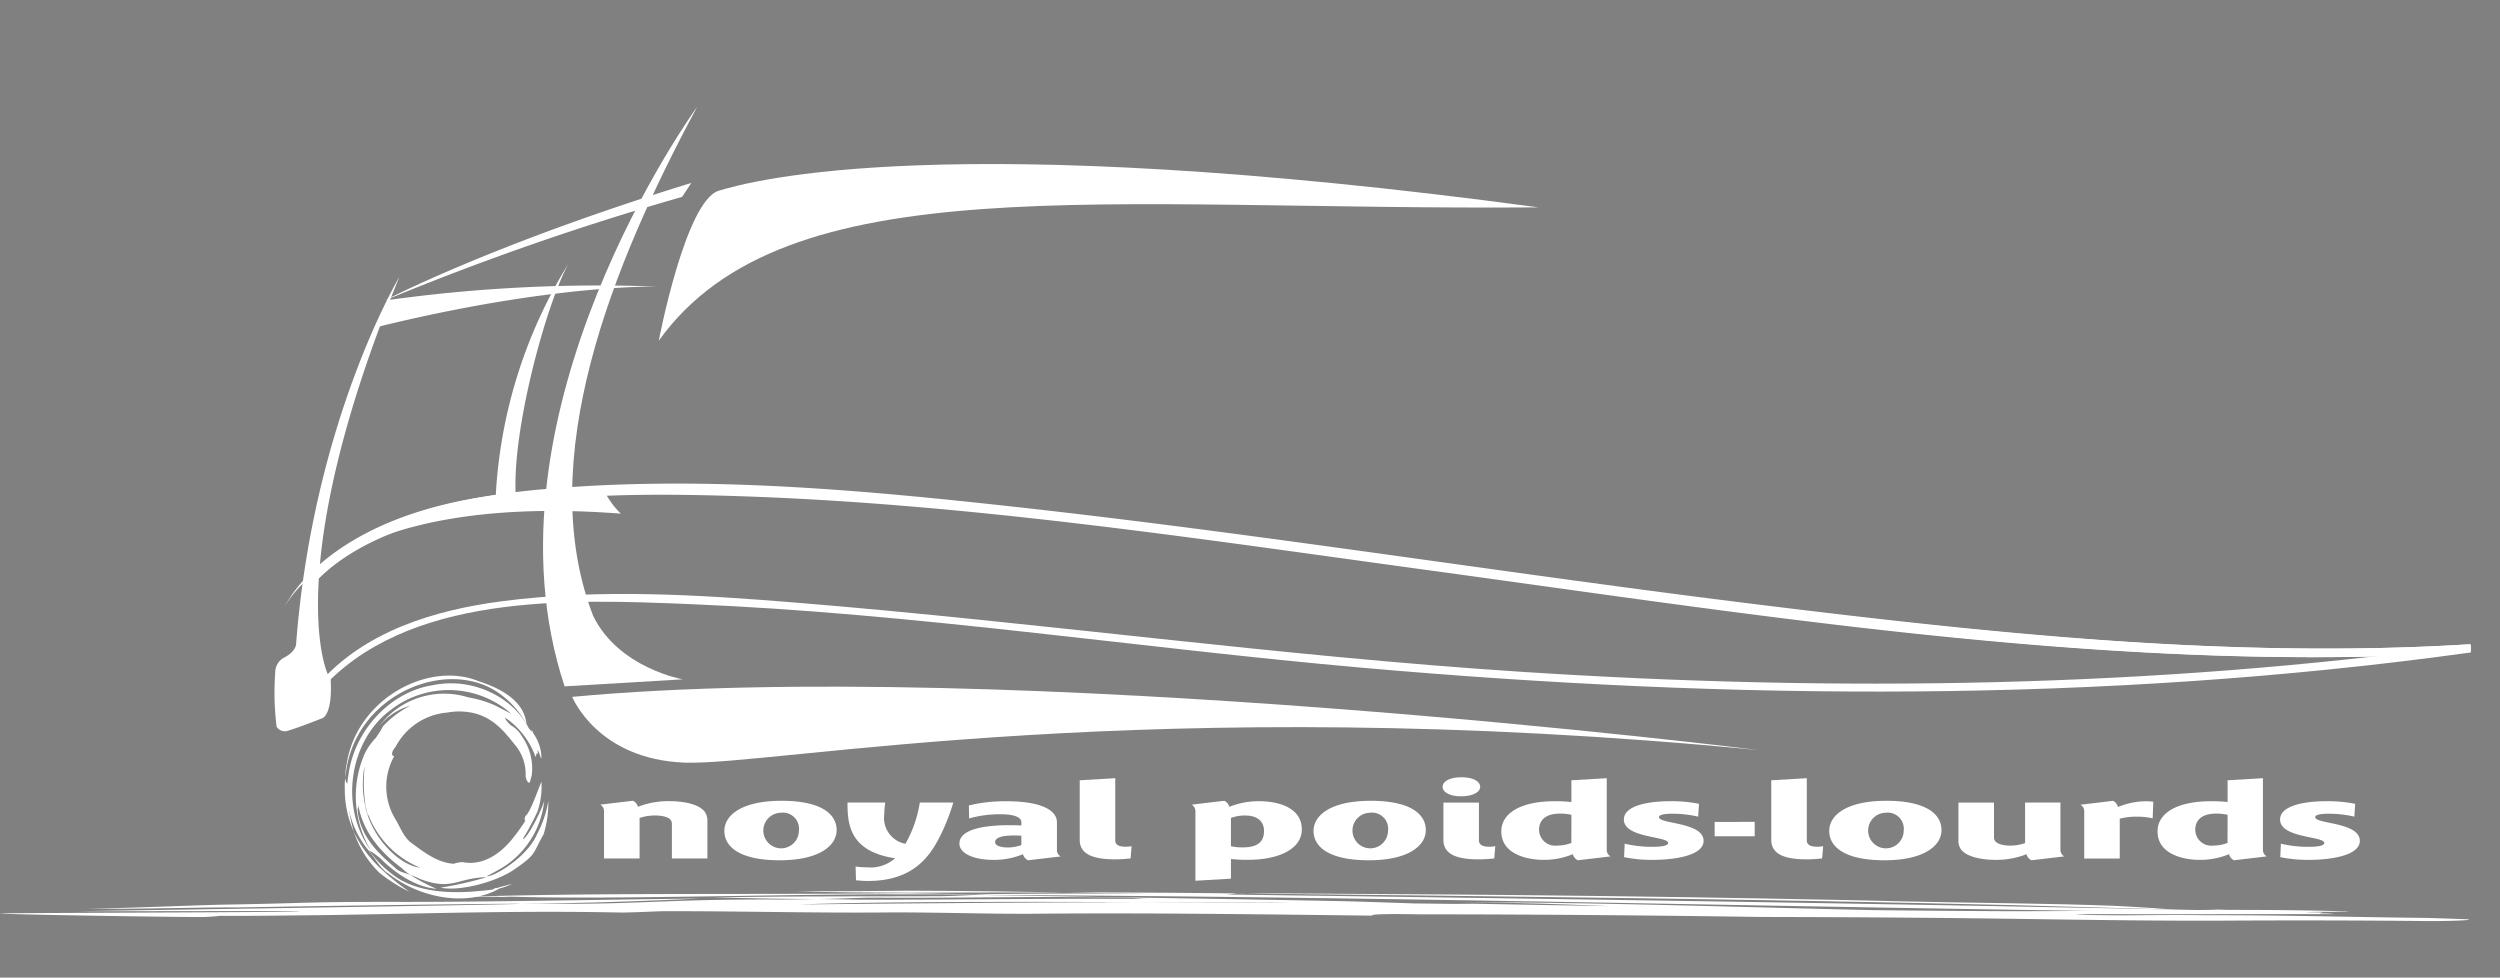 <svg xmlns="http://www.w3.org/2000/svg" width="300" height="117.313" viewBox="0 0 300 117.313"><rect x="0" y="0" width="300" height="117.313" fill="#808080" stroke="none"/><g id="Logo-white" transform="translate(-26.786 -2.838)"><path id="Trac&#xE9;_43" data-name="Trac&#xE9; 43" d="M483.451,2.838" transform="translate(-156.666)" fill="#fff" stroke="#000f8f" stroke-width="0.983"></path><g id="Groupe_13" data-name="Groupe 13" transform="translate(98.81 96.109)"><path id="Trac&#xE9;_44" data-name="Trac&#xE9; 44" d="M145.024,156.039v-4.087a.89.89,0,0,0-.071-.416c-.194-.454-1.067-.656-1.914-.656a5.589,5.589,0,0,0-1.89.3v4.854h-4.266v-5.651a.885.885,0,0,0-.459-.805l3.926-.467a1.121,1.121,0,0,1,.6.719h.024a9.927,9.927,0,0,1,3.735-.669c1.864,0,3.728.4,4.336,1.387a1.827,1.827,0,0,1,.241.972v4.515Z" transform="translate(-136.423 -146.292)" fill="#fff"></path><path id="Trac&#xE9;_45" data-name="Trac&#xE9; 45" d="M165.743,156.254c-4.8,0-6.639-1.615-6.639-3.52s2.109-3.618,6.858-3.618c4.8,0,6.615,1.613,6.615,3.518C172.577,154.513,170.467,156.254,165.743,156.254Zm.1-5.7a2.134,2.134,0,1,0,2.205,2.157A1.939,1.939,0,0,0,165.841,150.553Z" transform="translate(-144.204 -146.292)" fill="#fff"></path><path id="Trac&#xE9;_46" data-name="Trac&#xE9; 46" d="M192.622,153.628c-1.284,2.509-3.343,5.221-8.578,5.221a12.988,12.988,0,0,1-1.429-.089l-.047-1.651a7.828,7.828,0,0,0,1.331.1,4.491,4.491,0,0,0,3.417-1.085c-5.549-.82-5.719-4.2-5.719-6.685h4.533a9.267,9.267,0,0,0-.122,1.414,3.154,3.154,0,0,0,2.519,3.53h.024a14.456,14.456,0,0,0,1.721-4.943h4.022A24.515,24.515,0,0,1,192.622,153.628Z" transform="translate(-151.921 -146.403)" fill="#fff"></path><path id="Trac&#xE9;_47" data-name="Trac&#xE9; 47" d="M210.27,156.28a1.12,1.12,0,0,1-.6-.72h-.026a9,9,0,0,1-3.537.67c-2.351,0-4.069-.77-4.069-1.954,0-1.691,2.882-2.208,6.008-2.208.46,0,.969.012,1.428.037v-.364c0-.77-1.235-.985-2.544-.985a13.487,13.487,0,0,0-3.731.505l-.024-1.564a18.592,18.592,0,0,1,4.532-.5c3.973,0,6.033,1,6.033,2.535v3.266a.853.853,0,0,0,.459.821Zm-.8-2.951c-.291-.013-.581-.026-.849-.026-1.137,0-2.3.152-2.3.8,0,.441.727.642,1.527.642a4.8,4.8,0,0,0,1.623-.29Z" transform="translate(-158.932 -146.318)" fill="#fff"></path><path id="Trac&#xE9;_48" data-name="Trac&#xE9; 48" d="M230.121,154.61a15.373,15.373,0,0,1-1.916.114c-3,0-4.19-.845-4.19-2.347v-7.138l4.264-.252v7.479c0,.441.363.744,1.188.744a4.486,4.486,0,0,0,.773-.062Z" transform="translate(-166.473 -144.875)" fill="#fff"></path><path id="Trac&#xE9;_49" data-name="Trac&#xE9; 49" d="M251.18,156.2a18.826,18.826,0,0,1-2.009-.1v2.36l-4.264.25v-8.323a.877.877,0,0,0-.462-.805l3.926-.467a1.153,1.153,0,0,1,.606.719H249a9.373,9.373,0,0,1,3.56-.669c2.035,0,5.114.631,5.114,3.4C257.676,154.753,255.181,156.2,251.18,156.2Zm-.313-5.323a4.95,4.95,0,0,0-1.7.3v3.391a6.628,6.628,0,0,0,1.429.139c2.082,0,2.543-.933,2.543-1.967C253.143,151.625,252.393,150.881,250.867,150.881Z" transform="translate(-173.481 -146.292)" fill="#fff"></path><path id="Trac&#xE9;_50" data-name="Trac&#xE9; 50" d="M273.365,156.254c-4.794,0-6.639-1.615-6.639-3.52s2.11-3.618,6.857-3.618c4.8,0,6.616,1.613,6.616,3.518C280.2,154.513,278.092,156.254,273.365,156.254Zm.1-5.7a2.134,2.134,0,1,0,2.2,2.157A1.937,1.937,0,0,0,273.463,150.553Z" transform="translate(-181.125 -146.292)" fill="#fff"></path><path id="Trac&#xE9;_51" data-name="Trac&#xE9; 51" d="M292.5,147.1c-1.428,0-2.2-.541-2.2-1.134,0-.619.8-1.147,2.253-1.147,1.478,0,2.255.528,2.255,1.147S293.952,147.1,292.5,147.1Zm4,7.454a15.786,15.786,0,0,1-1.94.114c-2.981,0-4.166-.846-4.166-2.347v-4.465h4.265v4.553c0,.441.362.744,1.184.744a4.513,4.513,0,0,0,.776-.062Z" transform="translate(-189.21 -144.817)" fill="#fff"></path><path id="Trac&#xE9;_52" data-name="Trac&#xE9; 52" d="M310.211,154.837a1.153,1.153,0,0,1-.606-.72h-.025a9.043,9.043,0,0,1-3.514.67c-1.814,0-5.04-.619-5.04-3.418,0-2.132,2.23-3.62,6.445-3.62a16.96,16.96,0,0,1,1.964.1v-2.611l4.24-.252v8.563a.884.884,0,0,0,.46.821Zm-.776-5.46a6.036,6.036,0,0,0-1.382-.14c-1.866,0-2.5.92-2.5,1.954a1.936,1.936,0,0,0,2.206,1.879,4.569,4.569,0,0,0,1.674-.315Z" transform="translate(-192.892 -144.875)" fill="#fff"></path><path id="Trac&#xE9;_53" data-name="Trac&#xE9; 53" d="M326.88,156.23a16.133,16.133,0,0,1-3.442-.327l.075-1.615a13.877,13.877,0,0,0,3.342.377c.994,0,1.866-.1,1.866-.466,0-.819-5.307-.567-5.307-2.812,0-1.665,2.908-2.194,5.55-2.194a16.329,16.329,0,0,1,3.463.315l-.1,1.537a13.581,13.581,0,0,0-3.126-.351c-.8,0-1.575.089-1.575.416,0,.832,5.353.58,5.353,2.838C332.983,155.686,329.615,156.23,326.88,156.23Z" transform="translate(-200.573 -146.318)" fill="#fff"></path><path id="Trac&#xE9;_54" data-name="Trac&#xE9; 54" d="M339.992,154.7v-1.727H344.8V154.7Z" transform="translate(-206.26 -147.616)" fill="#fff"></path><path id="Trac&#xE9;_55" data-name="Trac&#xE9; 55" d="M356.442,154.61a15.356,15.356,0,0,1-1.914.114c-3,0-4.191-.845-4.191-2.347v-7.138l4.264-.252v7.479c0,.441.364.744,1.186.744a4.509,4.509,0,0,0,.776-.062Z" transform="translate(-209.81 -144.875)" fill="#fff"></path><path id="Trac&#xE9;_56" data-name="Trac&#xE9; 56" d="M367.562,156.254c-4.8,0-6.638-1.615-6.638-3.52s2.1-3.618,6.856-3.618c4.8,0,6.615,1.613,6.615,3.518C374.4,154.513,372.286,156.254,367.562,156.254Zm.1-5.7a2.134,2.134,0,1,0,2.2,2.157A1.94,1.94,0,0,0,367.659,150.553Z" transform="translate(-213.441 -146.292)" fill="#fff"></path><path id="Trac&#xE9;_57" data-name="Trac&#xE9; 57" d="M393.3,156.365a1.089,1.089,0,0,1-.606-.72h-.022a9.909,9.909,0,0,1-3.66.67c-1.818,0-3.685-.4-4.265-1.387a1.825,1.825,0,0,1-.219-.984v-4.5h4.266v4.087a.923.923,0,0,0,.07.416c.2.44,1.019.656,1.82.656a5.426,5.426,0,0,0,1.841-.3V149.44h4.241v5.638a.9.9,0,0,0,.459.821Z" transform="translate(-221.538 -146.403)" fill="#fff"></path><path id="Trac&#xE9;_58" data-name="Trac&#xE9; 58" d="M415.479,151.223a8.09,8.09,0,0,0-1.89-.2,7.844,7.844,0,0,0-2.062.241v4.78h-4.263v-5.651a.873.873,0,0,0-.46-.805l3.924-.467a1.117,1.117,0,0,1,.581.731h.026a8.953,8.953,0,0,1,3.439-.681,5.048,5.048,0,0,1,.776.064Z" transform="translate(-229.181 -146.292)" fill="#fff"></path><path id="Trac&#xE9;_59" data-name="Trac&#xE9; 59" d="M430.073,154.837a1.157,1.157,0,0,1-.6-.72h-.026a9.047,9.047,0,0,1-3.513.67c-1.816,0-5.039-.619-5.039-3.418,0-2.132,2.228-3.62,6.445-3.62a16.949,16.949,0,0,1,1.962.1v-2.611l4.24-.252v8.563a.884.884,0,0,0,.461.821Zm-.773-5.46a6.031,6.031,0,0,0-1.381-.14c-1.867,0-2.5.92-2.5,1.954a1.933,1.933,0,0,0,2.206,1.879,4.57,4.57,0,0,0,1.671-.315Z" transform="translate(-234.014 -144.875)" fill="#fff"></path><path id="Trac&#xE9;_60" data-name="Trac&#xE9; 60" d="M446.744,156.23a16.13,16.13,0,0,1-3.44-.327l.074-1.615a13.876,13.876,0,0,0,3.343.377c.992,0,1.866-.1,1.866-.466,0-.819-5.306-.567-5.306-2.812,0-1.665,2.9-2.194,5.548-2.194a16.313,16.313,0,0,1,3.462.315l-.094,1.537a13.6,13.6,0,0,0-3.128-.351c-.8,0-1.572.089-1.572.416,0,.832,5.353.58,5.353,2.838C452.851,155.686,449.482,156.23,446.744,156.23Z" transform="translate(-241.695 -146.318)" fill="#fff"></path></g><path id="Trac&#xE9;_61" data-name="Trac&#xE9; 61" d="M446.342,181.414" transform="translate(-143.935 -61.263)" fill="#fff" stroke="#000f8f" stroke-width="0.983"></path><g id="Groupe_23" data-name="Groupe 23" transform="translate(26.785 15.648)"><g id="Groupe_16" data-name="Groupe 16" transform="translate(41.369 68.264)"><path id="Trac&#xE9;_62" data-name="Trac&#xE9; 62" d="M116.767,139.811a11.228,11.228,0,1,1-11.228-11.228A11.228,11.228,0,0,1,116.767,139.811Z" transform="translate(-91.32 -127.05)" fill="none"></path><g id="Groupe_15" data-name="Groupe 15"><g id="Groupe_14" data-name="Groupe 14"><path id="Trac&#xE9;_63" data-name="Trac&#xE9; 63" d="M111.617,138.657a5.418,5.418,0,0,0-1.3-3.643c-1.211-1.516-2.494-3.14-4.78-3.75a7.832,7.832,0,0,0-3.336-.1A7.716,7.716,0,0,0,96,135.3c-.234.217-.708.993-.158,1.106a7.483,7.483,0,0,0,.193,7.624c.545.926.979,2.171,1.951,2.835,1.477,1.084,3.053,2.312,4.995,2.442a3.977,3.977,0,0,1,1.051-.2c2.645.531,4.862-1.3,6.175-3.024a21.874,21.874,0,0,0,1.368-1.931c-.156-.185-.038-.337,0-.574.616-.353,1.683-3.662,1.94-4.085a9.553,9.553,0,0,1-.482,3.558,31.634,31.634,0,0,1-1.76,3.279c.519.127,2.714-4.313,2.6-4.843a10.741,10.741,0,0,1-4.949,8.218c-1.652.99-2.222,1.157-1.852,1.092.744.012,4.706-2.171,5.966-5.143a12.792,12.792,0,0,0,1.3-3.893,12.847,12.847,0,0,1-.568,4.015c-1.31,2.25-.785,2.34-3.36,4.1-2.065,1.536-6.6,2.79-9.007,2.3a45.34,45.34,0,0,0,5.52-1.249c-3.417.024-4.1,1.661-7.928.225a9.45,9.45,0,0,0-1.182-.484,6.42,6.42,0,0,1-1.1-.87c-2.571-1.927-4.635-4.342-5.2-7.62.095.265-.1.5-.052.788.328,2.966,2.276,4.93,4.524,6.853.394.466,1.276.594,1.821.849a22.445,22.445,0,0,0,3.113,1.642c-2.416-.179-4.9-1.814-6.7-3.616a8.653,8.653,0,0,0-1.366-.984,12.017,12.017,0,0,0,2.546,2.683c3.6,3.023,9.411,2.345,12.249,2.013l.318-.179h.185c.553-.193,1.241-.326,1.857-.526a6.159,6.159,0,0,1-1.525.565c-3.84,2.227-9.553,1.2-13.317-1.776-.993-.53-1.8-2.19-2.532-2.939a11.239,11.239,0,0,1-2.279-8.944c.787-5.563,5.246-9.991,10.125-10.73,4.832-1.008,9.694,1.518,11.514,5.171l.372.418-.032-.279.218.495a5.241,5.241,0,0,1,.96,2.852c-.062.436-.2-.675-.49-.878a3.441,3.441,0,0,1,.074.432l-.232,0c.093.137-.008.276-.055.409a9.674,9.674,0,0,0-3.653-4.73c.047.355.493.727.689.928a3.483,3.483,0,0,1,1.339,1.349,6.624,6.624,0,0,1,1.166,4.635l-.218.815C111.965,139.8,111.588,139.156,111.617,138.657Zm-19.3-2.581a6.967,6.967,0,0,1,1.3-1.847l.43-.641c.2-.245.3-.583.518-.862a12.328,12.328,0,0,1,3.218-2.392,7.436,7.436,0,0,0-3.783,2.518,9.737,9.737,0,0,1,10.778-3.5,12.776,12.776,0,0,1,3.105.922l2.013,1.034a11.335,11.335,0,0,0-14.485-.444c-4.726,3.452-6.344,11.345-2.354,16.885A12.713,12.713,0,0,1,92.312,136.076Zm-.021,1.4a12.023,12.023,0,0,0-.025,4.421c.607,4.022,4.068,7.589,6.686,7.88a11.255,11.255,0,0,1-6.686-7.88c1.221,3.44-.4,1-.014-3.784A3.521,3.521,0,0,1,92.291,137.479Z" transform="translate(-89.907 -126.729)" fill="#fff"></path><path id="Trac&#xE9;_64" data-name="Trac&#xE9; 64" d="M108.651,128.615a10.9,10.9,0,0,1,2.963,3.479,4.472,4.472,0,0,0-.616-1.839c-1.054-1.707-3.165-2.7-5.189-3.356-5.935-2.4-14.485,2.062-15.757,9.815a7.664,7.664,0,0,0-.181,1.8C90.681,128.431,102.432,123.736,108.651,128.615Z" transform="translate(-89.794 -126.249)" fill="#fff"></path><path id="Trac&#xE9;_65" data-name="Trac&#xE9; 65" d="M94.486,159.694a18.431,18.431,0,0,0,3.591,2.273,29.807,29.807,0,0,1-3.321-2.674,14.226,14.226,0,0,1-3.335-4.507A12.238,12.238,0,0,0,94.486,159.694Z" transform="translate(-90.328 -136.039)" fill="#fff"></path><path id="Trac&#xE9;_66" data-name="Trac&#xE9; 66" d="M89.833,144.927a4.453,4.453,0,0,0-.068,1.144A12.457,12.457,0,0,0,90.85,151.4a15.1,15.1,0,0,1-.6-5.73C90,145.684,89.837,145.361,89.833,144.927Z" transform="translate(-89.757 -132.657)" fill="#fff"></path></g></g></g><path id="Trac&#xE9;_67" data-name="Trac&#xE9; 67" d="M144.479,22.337S117.723,59.11,128.569,91.889l14.185-.843s-7.726-1.341-10.77-7.64C124.819,64.767,134.251,41.365,144.479,22.337Z" transform="translate(-60.816 -22.337)" fill="#fff"></path><path id="Trac&#xE9;_68" data-name="Trac&#xE9; 68" d="M126.023,51.055A58.881,58.881,0,0,0,117.267,80l4.283-.014a1.782,1.782,0,0,1-1.863-1.836C119.485,70.079,123.458,55.738,126.023,51.055Z" transform="translate(-57.826 -32.189)" fill="#fff"></path><path id="Trac&#xE9;_69" data-name="Trac&#xE9; 69" d="M91.913,53.439S81.606,70.634,79.533,97.379c0,0,.091.961-1.5,1.755a2.023,2.023,0,0,0-1.014,1.807,33.274,33.274,0,0,0,.167,6.458,1.162,1.162,0,0,0,1.46.449c.995-.271,3.979-1.447,3.979-1.447s1.3-.242,1.045-4.712C82.88,101.056,77.85,87.657,91.913,53.439Z" transform="translate(-43.992 -33.007)" fill="#fff"></path><path id="Trac&#xE9;_70" data-name="Trac&#xE9; 70" d="M78.744,106.428s6.607-15.108,38.362-13.982a10.2,10.2,0,0,0,2.008,2.751C85.122,92.6,78.744,106.428,78.744,106.428Z" transform="translate(-44.611 -46.369)" fill="#fff"></path><path id="Trac&#xE9;_71" data-name="Trac&#xE9; 71" d="M129.325,55.117s-12.663-.34-33.747,4.865l1.3-3.241A184,184,0,0,1,129.325,55.117Z" transform="translate(-50.386 -33.534)" fill="#fff"></path><path id="Trac&#xE9;_72" data-name="Trac&#xE9; 72" d="M97.073,50.355s12.994-6.8,36.786-14.1l-1.107,1.675A329.868,329.868,0,0,0,97.073,50.355Z" transform="translate(-50.899 -27.112)" fill="#fff"></path><path id="Trac&#xE9;_73" data-name="Trac&#xE9; 73" d="M147.125,54s3.2-16.795,7.2-17.995,27.191-7.6,98.368,2C200.309,38.408,162.32,32.81,147.125,54Z" transform="translate(-68.07 -25.93)" fill="#fff"></path><g id="Groupe_19" data-name="Groupe 19" transform="translate(0 94.075)"><line id="Ligne_2" data-name="Ligne 2" x2="295.785" transform="translate(0.014 1.817)" fill="none"></line><g id="Groupe_18" data-name="Groupe 18"><g id="Groupe_17" data-name="Groupe 17"><path id="Trac&#xE9;_74" data-name="Trac&#xE9; 74" d="M317.379,169.333c-8.593-.079-16.34-.087-24.288-.039-12.346.037-23.483-.261-36.472-.353-6.431-.06-12.386-.079-18.662-.095-12.624-.182-26.5-.309-40.836-.313-1.539-.024-6.074-.1-5.649.158-13.9-.165-27.4-.353-40.847-.225-5.648.027-11.54-.187-17.188-.16-9.2.087-18.235-.177-27.23-.145-1.252.039-3.954.172-5,.156-12.39-.26-23.844.146-35.542.311-4.6.044-8.149.105-12.547.093a19.993,19.993,0,0,1-2.7.134c-3.347,0-21.917-.277-23.614-.422-.847-.073,36.562-.133,35.915-.261-.849-.073-24.327.015-26.427-.018,87.781-1.3,45.719-.918,18.981-.449-4.167-.022-10.1.171-18.187.185,4.8-.1,14.581-.5,16.88-.525,10.65-.183,9-.342,21.149-.323,9.963.016,27.07-.321,35.582-.4-4.426.2-14.763.634-21.269.588,14.164.229,16.06-.535,30.824-.473,1.377,0,2.964-.028,4.686-.066l5.143.083c12.145.02,22.792-.163,34.736-.088-1.031.007-1.68-.122-2.728-.138-10.292-.226-19.045.047-29.938-.012-2.094-.034-5,.156-7.213.155-4.486.011-8.48-.114-12.676-.181,8.348-.16,18.193-.12,27.191-.152,1.868-.017,4.126-.145,5.58-.214l-12.523-.016c-14.647.058-33.771.626-44.334.287l-1.251.039c-.16-.014-.378-.022-.619-.028-2.054.007-4.5-.011-6.726-.092l5.663.024c14.753-.4,31.65-.19,47.672-.343,3.547-.06,9.439.153,12.989.093,10.449-.127,21.344-.069,31.836.1,37.882.5,75.582,1.05,112.544,1.806l2.575-.01-1.106-.077,2.416.074c4.748,0,9.42.034,14.046.177,1.894.09-3.353.005-4.8.1l2.1.034-.4.112a14.828,14.828,0,0,1,1.855.085c-10.316,0-20.684.015-31.114,0,1.2.152,4.289.125,5.753.148,3.454-.032,6.9-.065,10.049-.014,8.769-.031,17.848.243,26.3.319,1.568.047,3.12.1,4.632.157C324.478,169.211,320.528,169.385,317.379,169.333ZM187.94,166.956c2.878.074,5.671.173,8.587.271l3.077.036c1.271.021,2.634.016,4.051,0l16.421.292c-5.475-.224-11.186-.422-18.1-.486,17.856.049,33.165.6,49.632.961,4.983.055,10.032.1,15.195.124,3.634.01,7.2-.009,10.706-.032-44.27-.64-87.734-1.724-132.972-1.916C159.158,166.482,173.267,166.662,187.94,166.956Zm-5.33.156q-8.778-.045-17.354-.034c-15.54-.056-32.516-.1-42.57.27,13.7-.13,27.9-.253,42.57-.27-13.951-.051-3.868.017,14.86.047C180.544,167.112,181.468,167.111,182.61,167.112Z" transform="translate(-26.785 -165.699)" fill="#fff"></path><path id="Trac&#xE9;_75" data-name="Trac&#xE9; 75" d="M346.49,167.435c6.448.189,13,.349,19.436.543-2.448-.171-4.611-.33-7.494-.467-7.791-.3-16.586-.328-24.778-.52-23.525-.558-48.057-.837-73.194-.949-1.234-.02-3.981-.043-6.031,0C286.128,166.386,315.993,166.714,346.49,167.435Z" transform="translate(-104.881 -165.703)" fill="#fff"></path><path id="Trac&#xE9;_76" data-name="Trac&#xE9; 76" d="M185.694,165.539c-4.6.043-9.2.087-13.6.076,4,.124,9.445.152,13.841.165,6.179-.019,12.364-.037,18.464-.034C198.3,165.64,192.117,165.556,185.694,165.539Z" transform="translate(-76.637 -165.539)" fill="#fff"></path><path id="Trac&#xE9;_77" data-name="Trac&#xE9; 77" d="M243.054,165.986l-3.812-.041c-5.864-.065-11.88-.089-17.969-.091,6.441.11,12.8.244,19.258.349A8.186,8.186,0,0,1,243.054,165.986Z" transform="translate(-93.507 -165.647)" fill="#fff"></path></g></g></g><g id="Groupe_20" data-name="Groupe 20" transform="translate(38.145 45.222)"><path id="Trac&#xE9;_78" data-name="Trac&#xE9; 78" d="M84.949,102.387c29.245-29.8,172.161,14.346,258.24,8.828" transform="translate(-84.884 -91.447)" fill="none"></path><path id="Trac&#xE9;_79" data-name="Trac&#xE9; 79" d="M84.915,102.608c5.182-5.183,12.561-7.4,19.583-8.714,10.16-1.9,20.67-1.9,30.963-1.548,27.9.953,55.672,5.3,83.282,9.127,40.983,5.686,82.909,12.549,124.411,9.963a2.2,2.2,0,0,0,0-.985c-28.619,1.784-57.447-1.307-85.824-4.807-29.83-3.68-59.523-8.463-89.4-11.743-17.088-1.876-34.429-3.444-51.627-2.381-10.6.654-23.477,2.194-31.386,10.1-.193.193.119.866,0,.985Z" transform="translate(-84.85 -91.175)" fill="#fff"></path></g><g id="Groupe_21" data-name="Groupe 21" transform="translate(38.149 58.462)"><path id="Trac&#xE9;_80" data-name="Trac&#xE9; 80" d="M84.949,122.924c25.412-29.8,125.351,13.683,257.788-4.712" transform="translate(-84.888 -111.612)" fill="none"></path><path id="Trac&#xE9;_81" data-name="Trac&#xE9; 81" d="M84.917,123.134c10.422-12.015,30.212-11.169,44.575-10.583,27,1.1,53.85,5.273,80.75,7.641,44.122,3.884,88.51,4.275,132.463-1.77.116-.016.031-.989,0-.985-37.686,5.183-75.751,5.7-113.673,3.222-29-1.893-57.789-5.922-86.744-8.281-11.724-.955-23.7-1.7-35.4-.164-8.068,1.062-16.467,3.593-21.969,9.935-.186.215.123.844,0,.985Z" transform="translate(-84.856 -111.33)" fill="#fff"></path></g><path id="Trac&#xE9;_82" data-name="Trac&#xE9; 82" d="M131.312,129.493s3.006,7.515,13.526,7.891,55.61-8.641,128.879-1.5C273.717,135.882,183.54,124.61,131.312,129.493Z" transform="translate(-62.645 -58.678)" fill="#fff"></path><g id="Groupe_22" data-name="Groupe 22" transform="translate(37.643 45.567)"><path id="Trac&#xE9;_83" data-name="Trac&#xE9; 83" d="M84.185,102.978c29.245-29.8,172.663,13.935,258.742,8.417" transform="translate(-84.12 -91.97)" fill="none"></path><path id="Trac&#xE9;_84" data-name="Trac&#xE9; 84" d="M84.151,103.2c5.171-5.171,12.532-7.393,19.537-8.724,10.137-1.924,20.63-1.951,30.906-1.631,27.855.87,55.6,5.126,83.167,8.889,41.231,5.628,83.4,12.483,125.133,9.882a2.2,2.2,0,0,0,0-.985c-28.562,1.78-57.332-1.254-85.659-4.69-29.829-3.617-59.523-8.323-89.4-11.552C150.7,92.538,133.317,91,116.074,92.034c-10.749.646-23.893,2.149-31.923,10.181-.194.193.12.866,0,.985Z" transform="translate(-84.086 -91.699)" fill="#fff"></path></g></g></g></svg>